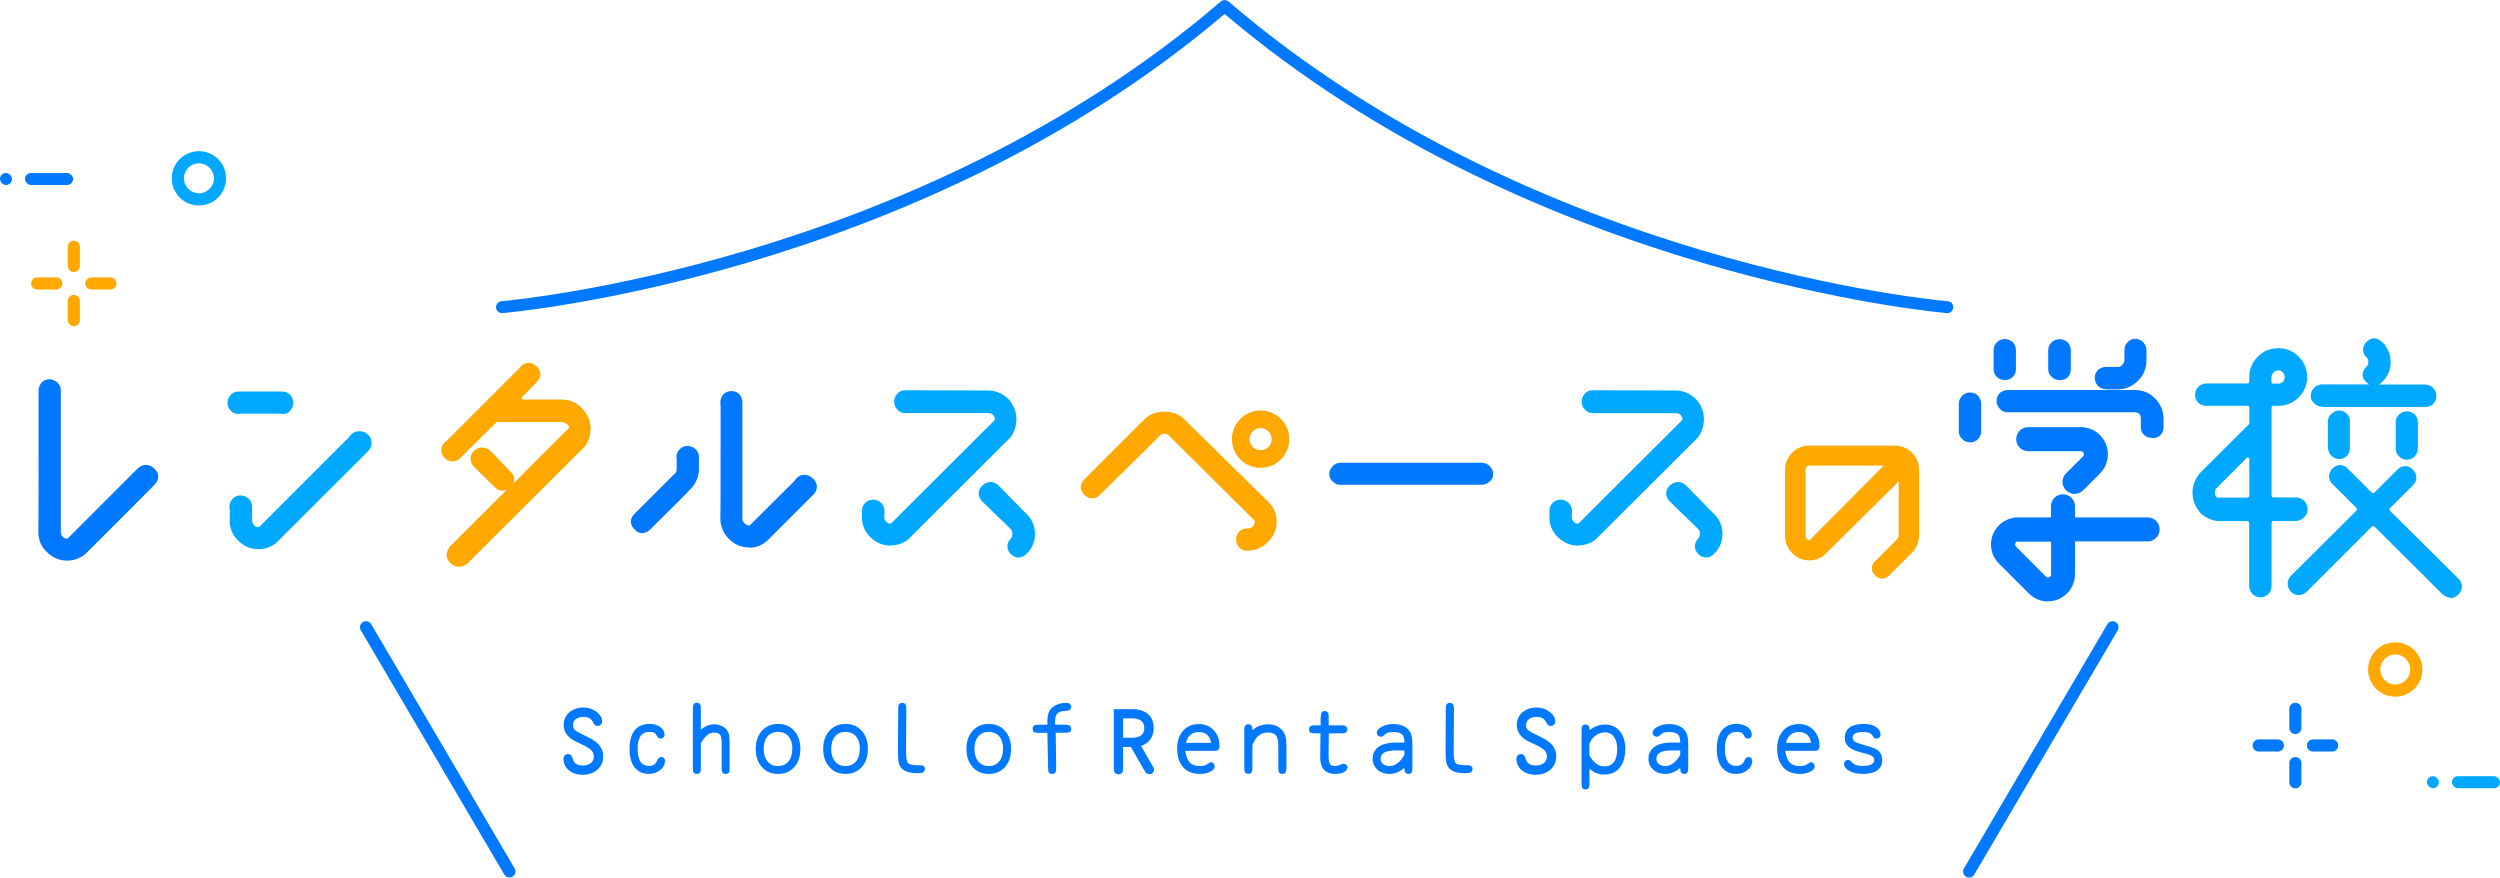 <?xml version="1.0" encoding="UTF-8"?><svg id="_レイヤー_2" xmlns="http://www.w3.org/2000/svg" viewBox="0 0 210 73.71"><defs><style>.cls-1{fill:#0078ff;}.cls-2{fill:#00a8ff;}.cls-3{fill:#ffa800;}</style></defs><g id="_情報"><g><g><g><path class="cls-1" d="M50.67,63.54c0,.45-.16,.82-.49,1.11-.32,.29-.74,.43-1.26,.43-.46,0-.84-.13-1.14-.38-.3-.25-.45-.57-.45-.96,0-.11,.03-.2,.09-.27,.06-.07,.14-.11,.25-.13h.03c.19,0,.33,.11,.39,.34,.07,.23,.16,.39,.29,.48,.12,.09,.31,.14,.57,.14,.29,0,.51-.07,.68-.2s.25-.32,.25-.54-.08-.42-.24-.57c-.1-.09-.21-.16-.33-.23s-.3-.17-.56-.29c-.32-.15-.5-.23-.54-.26-.15-.08-.29-.18-.41-.3-.3-.28-.45-.62-.45-1.02,0-.43,.16-.78,.47-1.05,.32-.27,.72-.41,1.21-.41,.4,0,.76,.12,1.08,.36,.31,.24,.47,.51,.47,.82,0,.1-.04,.18-.11,.26s-.17,.11-.28,.11c-.14,0-.26-.09-.35-.27s-.2-.31-.33-.38c-.12-.08-.29-.11-.5-.11-.26,0-.48,.06-.64,.19-.16,.12-.24,.29-.24,.5,0,.18,.06,.32,.17,.42s.37,.25,.78,.44c.31,.15,.54,.27,.68,.35,.14,.08,.28,.19,.42,.31,.32,.3,.49,.67,.49,1.12Z"/><path class="cls-1" d="M55.85,63.93c0,.29-.13,.55-.4,.76-.27,.21-.58,.32-.94,.32-.51,0-.91-.18-1.2-.55-.29-.36-.43-.88-.43-1.54s.14-1.21,.43-1.57,.7-.54,1.25-.54c.36,0,.66,.09,.9,.26,.24,.17,.36,.39,.36,.65,0,.1-.03,.18-.09,.23s-.14,.09-.23,.09h-.03c-.12,0-.22-.08-.28-.21-.06-.13-.14-.23-.23-.28-.09-.05-.23-.07-.42-.07-.65,0-.98,.47-.98,1.42s.32,1.44,.96,1.44c.33,0,.56-.16,.69-.47,.08-.19,.19-.28,.33-.28,.1,0,.18,.03,.23,.09s.09,.14,.09,.24Z"/><path class="cls-1" d="M61.3,64.6c0,.28-.11,.41-.34,.41s-.34-.13-.34-.41v-2.08c0-.39-.04-.65-.12-.78-.08-.13-.25-.2-.49-.2-.23,0-.42,.06-.58,.19-.16,.12-.35,.36-.56,.7v2.17c0,.28-.11,.41-.34,.41s-.33-.13-.33-.41v-5.14c0-.29,.11-.43,.33-.43s.34,.14,.34,.41v1.85c.35-.3,.73-.45,1.12-.45,.24,0,.46,.05,.66,.15,.2,.1,.35,.23,.45,.4,.08,.12,.13,.25,.15,.39,.02,.14,.04,.36,.04,.64v2.16Z"/><path class="cls-1" d="M67.23,62.91c0,.63-.17,1.14-.51,1.52-.34,.38-.79,.58-1.36,.58s-1.02-.19-1.36-.58c-.35-.39-.52-.89-.52-1.52s.17-1.13,.52-1.52c.35-.39,.8-.58,1.36-.58s1.01,.19,1.36,.58c.34,.39,.51,.89,.51,1.52Zm-.67,0c0-.45-.11-.8-.32-1.05-.21-.25-.51-.38-.89-.38s-.67,.13-.88,.38c-.22,.25-.32,.6-.32,1.05s.11,.79,.32,1.05c.22,.26,.51,.39,.88,.39s.67-.13,.88-.39c.22-.26,.32-.61,.32-1.05Z"/><path class="cls-1" d="M72.9,62.91c0,.63-.17,1.14-.51,1.52s-.79,.58-1.36,.58-1.02-.19-1.36-.58c-.35-.39-.52-.89-.52-1.52s.17-1.13,.52-1.52c.35-.39,.8-.58,1.36-.58s1.01,.19,1.36,.58c.34,.39,.51,.89,.51,1.52Zm-.67,0c0-.45-.11-.8-.32-1.05-.21-.25-.51-.38-.89-.38s-.67,.13-.88,.38-.32,.6-.32,1.05,.11,.79,.32,1.05c.22,.26,.51,.39,.88,.39s.67-.13,.88-.39c.22-.26,.32-.61,.32-1.05Z"/><path class="cls-1" d="M77.68,64.61c0,.12-.04,.21-.13,.26s-.24,.08-.45,.08c-.67,0-1.13-.14-1.38-.43-.11-.13-.19-.28-.23-.46s-.06-.47-.06-.89v-.11l.02-3.46v-.15c0-.28,.11-.41,.34-.41s.34,.14,.34,.42v.15l-.02,3.46v.15c0,.47,.06,.76,.17,.88,.11,.12,.4,.18,.87,.18h.15c.26,0,.4,.11,.4,.33Z"/><path class="cls-1" d="M84.93,62.91c0,.63-.17,1.14-.51,1.52s-.79,.58-1.36,.58-1.02-.19-1.36-.58c-.35-.39-.52-.89-.52-1.52s.17-1.13,.52-1.52c.35-.39,.8-.58,1.36-.58s1.01,.19,1.36,.58c.34,.39,.51,.89,.51,1.52Zm-.67,0c0-.45-.11-.8-.32-1.05-.21-.25-.51-.38-.89-.38s-.67,.13-.88,.38-.32,.6-.32,1.05,.11,.79,.32,1.05c.22,.26,.51,.39,.88,.39s.67-.13,.88-.39c.22-.26,.32-.61,.32-1.05Z"/><path class="cls-1" d="M89.99,61.21c0,.23-.14,.34-.41,.34h-.9l.04,2.9v.15c0,.28-.11,.41-.34,.41-.13,0-.22-.04-.27-.11-.05-.07-.07-.22-.07-.44l-.06-2.9h-.82c-.28,0-.42-.11-.42-.34s.14-.34,.42-.34h.82v-.28c0-.39,.06-.69,.19-.91s.34-.39,.64-.51c.23-.09,.47-.14,.72-.14,.29,0,.44,.11,.44,.34s-.17,.34-.5,.34c-.29,0-.5,.07-.64,.2s-.2,.36-.2,.67v.28h.77c.22,0,.36,.02,.44,.07,.08,.05,.12,.14,.12,.27Z"/><path class="cls-1" d="M96.94,64.65c0,.1-.04,.19-.11,.27-.08,.08-.17,.11-.28,.11-.08,0-.15-.02-.21-.05-.06-.04-.11-.1-.17-.21l-.1-.15-1.07-1.87h-.66v1.8c0,.33-.13,.49-.39,.49s-.39-.16-.39-.47v-5h1.56c.56,0,1,.14,1.32,.42s.47,.67,.47,1.17c0,.36-.09,.68-.28,.94-.19,.27-.45,.45-.78,.56l.9,1.57,.1,.15c.06,.11,.1,.2,.1,.27Zm-.82-3.49c0-.55-.35-.82-1.05-.82h-.73v1.63h.72c.71,0,1.06-.27,1.06-.81Z"/><path class="cls-1" d="M102.44,62.59c0,.18-.03,.31-.09,.38-.06,.07-.17,.1-.34,.1h-2.45c.06,.45,.19,.78,.38,.98s.48,.3,.86,.3c.27,0,.49-.07,.67-.2,.1-.08,.18-.12,.24-.12,.09,0,.17,.03,.23,.1,.06,.07,.09,.15,.09,.25,0,.17-.12,.32-.37,.44-.25,.13-.53,.19-.86,.19-.6,0-1.08-.19-1.41-.56-.34-.38-.51-.9-.51-1.57,0-.63,.17-1.13,.5-1.5,.33-.38,.78-.56,1.33-.56,.5,0,.91,.17,1.23,.51,.33,.34,.49,.76,.49,1.28Zm-.7-.19c-.12-.61-.46-.91-1.03-.91s-.95,.3-1.08,.91h2.11Z"/><path class="cls-1" d="M108.05,64.6c0,.28-.11,.41-.34,.41s-.33-.13-.33-.41v-1.88c0-.45-.06-.76-.19-.93-.13-.17-.36-.26-.69-.26s-.62,.11-.85,.33c-.1,.1-.17,.19-.23,.28-.06,.09-.13,.24-.22,.45v2c0,.28-.11,.41-.34,.41s-.34-.14-.34-.41v-3.32c0-.29,.11-.43,.34-.43s.34,.14,.34,.42v.08c.21-.18,.41-.31,.62-.38s.44-.12,.69-.12c.32,0,.6,.07,.86,.22,.25,.15,.43,.35,.54,.6,.06,.14,.1,.28,.12,.43s.03,.35,.03,.61v1.88Z"/><path class="cls-1" d="M113.16,64.51c0,.15-.1,.27-.29,.36-.19,.09-.43,.14-.72,.14-.24,0-.46-.05-.65-.14-.19-.09-.33-.21-.4-.36-.08-.15-.13-.29-.16-.43s-.04-.34-.04-.6v-.18l.02-1.7h-.4c-.23,0-.38-.02-.45-.07-.08-.05-.11-.14-.11-.27,0-.22,.14-.33,.41-.33h.56v-.65s.03-.15,.03-.15c0-.27,.11-.4,.32-.4s.33,.14,.33,.42v.78h1.14c.28,0,.42,.11,.42,.33s-.14,.34-.41,.34h-1.14l-.02,1.71v.13c0,.37,.04,.61,.11,.73,.07,.12,.22,.17,.45,.17,.13,0,.28-.04,.45-.11,.05-.02,.11-.04,.15-.05,.05-.01,.09-.02,.11-.02,.09,0,.16,.03,.23,.1s.1,.15,.1,.24Z"/><path class="cls-1" d="M118.64,64.6c0,.28-.11,.41-.33,.41s-.34-.15-.34-.45v-.07c-.39,.35-.81,.52-1.27,.52-.4,0-.74-.12-1-.36-.26-.24-.4-.54-.4-.91s.12-.65,.35-.88c.23-.23,.57-.38,1-.44,.16-.02,.3-.04,.42-.04s.36,0,.71,0h.19c0-.35-.07-.58-.2-.7-.13-.12-.38-.19-.73-.19-.2,0-.35,.02-.45,.05-.1,.03-.21,.11-.34,.23-.08,.08-.17,.11-.26,.11s-.17-.03-.24-.09-.1-.14-.1-.24c0-.19,.14-.36,.42-.51s.61-.22,.98-.22,.7,.08,.96,.23c.26,.15,.44,.37,.53,.64,.04,.14,.07,.28,.08,.44,.01,.15,.02,.29,.02,.4v2.08Zm-.67-1.19v-.37h-.51c-.29,0-.49,0-.62,.02s-.25,.04-.36,.07c-.34,.11-.51,.31-.51,.61,0,.18,.07,.33,.21,.44,.14,.11,.31,.17,.53,.17,.47,0,.9-.31,1.26-.94Z"/><path class="cls-1" d="M123.68,64.61c0,.12-.04,.21-.13,.26-.09,.05-.24,.08-.45,.08-.67,0-1.13-.14-1.38-.43-.11-.13-.19-.28-.23-.46-.04-.18-.06-.47-.06-.89v-.11l.02-3.46v-.15c0-.28,.11-.41,.34-.41s.34,.14,.34,.42v.15l-.02,3.46v.15c0,.47,.06,.76,.17,.88,.11,.12,.4,.18,.87,.18h.15c.26,0,.4,.11,.4,.33Z"/><path class="cls-1" d="M130.72,63.54c0,.45-.16,.82-.49,1.11-.32,.29-.74,.43-1.26,.43-.46,0-.84-.13-1.14-.38-.3-.25-.45-.57-.45-.96,0-.11,.03-.2,.09-.27,.06-.07,.14-.11,.25-.13h.03c.19,0,.33,.11,.39,.34,.07,.23,.16,.39,.29,.48s.31,.14,.57,.14c.29,0,.51-.07,.68-.2,.17-.13,.26-.32,.26-.54s-.08-.42-.24-.57c-.1-.09-.21-.16-.33-.23s-.3-.17-.56-.29c-.32-.15-.5-.23-.54-.26-.15-.08-.29-.18-.41-.3-.3-.28-.45-.62-.45-1.02,0-.43,.16-.78,.47-1.05,.32-.27,.72-.41,1.21-.41,.4,0,.76,.12,1.08,.36,.31,.24,.47,.51,.47,.82,0,.1-.04,.18-.11,.26s-.17,.11-.28,.11c-.14,0-.26-.09-.35-.27s-.2-.31-.33-.38c-.12-.08-.29-.11-.5-.11-.26,0-.48,.06-.64,.19s-.24,.29-.24,.5c0,.18,.05,.32,.17,.42s.37,.25,.78,.44c.31,.15,.54,.27,.68,.35,.14,.08,.28,.19,.42,.31,.32,.3,.49,.67,.49,1.12Z"/><path class="cls-1" d="M136.52,62.96c0,.64-.16,1.15-.47,1.53-.31,.38-.74,.57-1.28,.57-.24,0-.46-.04-.65-.11s-.4-.2-.6-.37v1.32c0,.27-.11,.41-.34,.41-.13,0-.22-.04-.26-.12-.05-.08-.07-.23-.07-.45v-4.46c0-.28,.11-.42,.34-.42s.34,.15,.34,.45v.03c.38-.32,.81-.48,1.29-.48,.52,0,.94,.19,1.25,.57,.31,.38,.46,.89,.46,1.54Zm-.67,.02c0-.46-.09-.82-.27-1.08-.18-.25-.44-.38-.77-.38-.29,0-.55,.09-.8,.28-.24,.18-.41,.42-.5,.7v.95c.34,.62,.76,.93,1.25,.93,.34,0,.61-.12,.8-.36,.19-.24,.28-.59,.28-1.04Z"/><path class="cls-1" d="M141.81,64.6c0,.28-.11,.41-.33,.41s-.34-.15-.34-.45v-.07c-.39,.35-.81,.52-1.27,.52-.4,0-.74-.12-1-.36s-.4-.54-.4-.91,.12-.65,.35-.88c.23-.23,.57-.38,1-.44,.16-.02,.3-.04,.42-.04s.36,0,.71,0h.19c0-.35-.07-.58-.2-.7s-.38-.19-.73-.19c-.2,0-.35,.02-.45,.05-.1,.03-.21,.11-.34,.23-.08,.08-.17,.11-.26,.11s-.17-.03-.24-.09c-.07-.06-.1-.14-.1-.24,0-.19,.14-.36,.42-.51s.61-.22,.98-.22,.7,.08,.96,.23c.26,.15,.44,.37,.53,.64,.04,.14,.07,.28,.08,.44s.02,.29,.02,.4v2.08Zm-.67-1.19v-.37h-.51c-.29,0-.49,0-.62,.02-.13,.01-.25,.04-.36,.07-.34,.11-.51,.31-.51,.61,0,.18,.07,.33,.21,.44,.14,.11,.31,.17,.53,.17,.47,0,.9-.31,1.26-.94Z"/><path class="cls-1" d="M147.18,63.93c0,.29-.13,.55-.4,.76-.27,.21-.58,.32-.94,.32-.51,0-.91-.18-1.2-.55-.29-.36-.43-.88-.43-1.54s.14-1.21,.43-1.57c.29-.36,.7-.54,1.25-.54,.36,0,.66,.09,.9,.26,.24,.17,.36,.39,.36,.65,0,.1-.03,.18-.09,.23s-.14,.09-.23,.09h-.03c-.12,0-.22-.08-.28-.21-.06-.13-.14-.23-.23-.28-.09-.05-.23-.07-.42-.07-.65,0-.98,.47-.98,1.42s.32,1.44,.96,1.44c.33,0,.56-.16,.69-.47,.08-.19,.19-.28,.33-.28,.1,0,.18,.03,.23,.09s.09,.14,.09,.24Z"/><path class="cls-1" d="M152.84,62.59c0,.18-.03,.31-.09,.38-.06,.07-.17,.1-.34,.1h-2.45c.06,.45,.19,.78,.38,.98s.48,.3,.86,.3c.27,0,.49-.07,.67-.2,.1-.08,.18-.12,.24-.12,.09,0,.17,.03,.23,.1,.06,.07,.09,.15,.09,.25,0,.17-.12,.32-.37,.44-.25,.13-.53,.19-.86,.19-.6,0-1.08-.19-1.41-.56-.34-.38-.51-.9-.51-1.57,0-.63,.17-1.13,.5-1.5s.78-.56,1.33-.56c.5,0,.91,.17,1.23,.51,.33,.34,.49,.76,.49,1.28Zm-.7-.19c-.12-.61-.46-.91-1.03-.91s-.95,.3-1.08,.91h2.11Z"/><path class="cls-1" d="M158.11,63.85c0,.37-.14,.65-.42,.86-.28,.2-.69,.3-1.21,.3-.44,0-.82-.08-1.12-.24s-.46-.36-.46-.6c0-.09,.03-.17,.1-.24s.15-.1,.24-.1c.1,0,.2,.05,.28,.16,.11,.13,.23,.22,.37,.27,.14,.05,.32,.08,.54,.08,.67,0,1.01-.17,1.01-.5,0-.22-.17-.38-.5-.47l-.53-.14c-.31-.09-.54-.16-.7-.24s-.3-.15-.4-.24c-.23-.19-.35-.45-.35-.79,0-.37,.14-.65,.41-.85,.27-.2,.66-.3,1.17-.3,.43,0,.77,.08,1.03,.25s.39,.38,.39,.65c0,.1-.03,.18-.1,.24-.07,.06-.15,.09-.25,.09-.08,0-.13-.01-.17-.04-.04-.03-.08-.09-.14-.19-.11-.22-.38-.32-.81-.32-.58,0-.87,.16-.87,.47,0,.15,.06,.26,.19,.34s.38,.17,.76,.28c.54,.15,.9,.27,1.08,.38,.18,.11,.31,.27,.39,.48,.05,.13,.07,.27,.07,.42Z"/></g><path class="cls-1" d="M163.57,26.3s-.03,0-.04,0c-.34-.03-34.62-2.98-60.66-25.13-26.05,22.15-60.32,25.1-60.66,25.13-.28,.02-.52-.19-.54-.46-.02-.28,.19-.52,.46-.54,.34-.03,34.58-2.99,60.41-25.17,.19-.16,.47-.16,.66,0,25.83,22.19,60.07,25.15,60.41,25.17,.28,.02,.49,.27,.46,.54-.02,.26-.24,.47-.5,.47Z"/><g><path class="cls-1" d="M165.41,73.71c-.09,0-.18-.02-.26-.07-.24-.14-.32-.45-.18-.69l12.05-20.52c.14-.24,.45-.32,.69-.18,.24,.14,.32,.45,.18,.69l-12.05,20.52c-.09,.16-.26,.25-.44,.25Z"/><path class="cls-1" d="M42.8,73.71c-.17,0-.34-.09-.44-.25l-12.05-20.52c-.14-.24-.06-.55,.18-.69,.24-.14,.55-.06,.69,.18l12.05,20.52c.14,.24,.06,.55-.18,.69-.08,.05-.17,.07-.26,.07Z"/></g></g><g><g><path class="cls-3" d="M6.2,22.85c-.28,0-.51-.23-.51-.51v-1.61c0-.28,.23-.51,.51-.51s.51,.23,.51,.51v1.61c0,.28-.23,.51-.51,.51Z"/><path class="cls-3" d="M4.73,24.32h-1.61c-.28,0-.51-.23-.51-.51s.23-.51,.51-.51h1.61c.28,0,.51,.23,.51,.51s-.23,.51-.51,.51Z"/></g><g><path class="cls-3" d="M6.2,27.4c-.28,0-.51-.23-.51-.51v-1.61c0-.28,.23-.51,.51-.51s.51,.23,.51,.51v1.61c0,.28-.23,.51-.51,.51Z"/><path class="cls-3" d="M9.28,24.32h-1.61c-.28,0-.51-.23-.51-.51s.23-.51,.51-.51h1.61c.28,0,.51,.23,.51,.51s-.23,.51-.51,.51Z"/></g></g><g><g><path class="cls-1" d="M192.81,61.66c-.28,0-.51-.23-.51-.51v-1.61c0-.28,.23-.51,.51-.51s.51,.23,.51,.51v1.61c0,.28-.23,.51-.51,.51Z"/><path class="cls-1" d="M191.34,63.13h-1.61c-.28,0-.51-.23-.51-.51s.23-.51,.51-.51h1.61c.28,0,.51,.23,.51,.51s-.23,.51-.51,.51Z"/></g><g><path class="cls-1" d="M192.81,66.22c-.28,0-.51-.23-.51-.51v-1.61c0-.28,.23-.51,.51-.51s.51,.23,.51,.51v1.61c0,.28-.23,.51-.51,.51Z"/><path class="cls-1" d="M195.9,63.13h-1.61c-.28,0-.51-.23-.51-.51s.23-.51,.51-.51h1.61c.28,0,.51,.23,.51,.51s-.23,.51-.51,.51Z"/></g></g><path class="cls-3" d="M201.2,58.52c-1.26,0-2.28-1.02-2.28-2.28s1.02-2.28,2.28-2.28,2.28,1.02,2.28,2.28-1.02,2.28-2.28,2.28Zm0-3.54c-.7,0-1.26,.57-1.26,1.26s.57,1.26,1.26,1.26,1.26-.57,1.26-1.26-.57-1.26-1.26-1.26Z"/><path class="cls-2" d="M16.71,17.26c-1.26,0-2.28-1.02-2.28-2.28s1.02-2.28,2.28-2.28,2.28,1.02,2.28,2.28-1.02,2.28-2.28,2.28Zm0-3.54c-.7,0-1.26,.57-1.26,1.26s.57,1.26,1.26,1.26,1.26-.57,1.26-1.26-.57-1.26-1.26-1.26Z"/><g><rect class="cls-1" x="0" y="14.53" width="1.01" height="1.01" rx=".51" ry=".51"/><rect class="cls-1" x="2.1" y="14.53" width="4.04" height="1.01" rx=".51" ry=".51"/></g><g><rect class="cls-2" x="203.86" y="65.2" width="1.01" height="1.01" rx=".51" ry=".51"/><rect class="cls-2" x="205.96" y="65.2" width="4.04" height="1.01" rx=".51" ry=".51"/></g><g><g><path class="cls-1" d="M5.64,47.09c-.68,0-1.26-.25-1.72-.74-.44-.39-.7-.98-.7-1.67,0-.02,0-.05,0-.07,.02-.4,.02-4.73,.02-11.82,0-.31,.16-.53,.22-.61,.01-.02,.03-.04,.05-.06,.17-.17,.4-.26,.64-.26,.21,0,.41,.07,.61,.22,.02,.01,.04,.03,.06,.05,.19,.19,.29,.41,.29,.66v11.89c0,.16,.05,.29,.15,.41,.1,.1,.23,.16,.39,.16,0-.01,.07-.05,.08-.06l5.82-5.82c.27-.27,.53-.32,.71-.32s.44,.06,.71,.32c.2,.18,.32,.41,.32,.65,0,.25-.1,.49-.32,.71-.31,.32-.85,.86-1.6,1.61-.47,.47-1.02,1.01-1.65,1.65l-2.51,2.51s-.05,.05-.07,.06c-.43,.35-.95,.53-1.48,.53Z"/><path class="cls-2" d="M21.71,46.13c-.68,0-1.26-.25-1.72-.74-.44-.41-.7-1.01-.7-1.67l.02-.9c-.03-.08-.04-.15-.04-.24,0-.27,.1-.52,.29-.71,.02-.02,.04-.03,.06-.05,.09-.07,.27-.2,.52-.2,.03,0,.07,0,.11,0,.2,.01,.41,.09,.58,.22,.02,.01,.04,.03,.06,.05,.19,.19,.29,.43,.29,.68v1.14c0,.16,.05,.28,.15,.39,.11,.13,.23,.18,.39,.18,.03,0,.05,0,.08-.04l7.54-7.54c.04-.08,.1-.15,.14-.19,.19-.19,.44-.29,.73-.29,.27,0,.52,.1,.71,.29,.19,.19,.29,.43,.29,.68,0,.27-.1,.52-.29,.71l-7.68,7.66s-.03,.03-.04,.04c-.43,.35-.94,.53-1.48,.53Zm2.02-11.36c-.06,0-.12,0-.17-.02h-3.35s-.1,.02-.17,.02c-.27,0-.48-.09-.64-.26-.18-.16-.29-.41-.29-.68,0-.25,.1-.5,.29-.68,.17-.17,.4-.26,.64-.26h3.68c.24,0,.47,.09,.64,.26,.02,.02,.03,.04,.05,.05,.14,.19,.22,.41,.22,.63,0,.25-.09,.49-.24,.66-.16,.19-.38,.29-.66,.29Z"/><path class="cls-3" d="M38.54,47.61c-.25,0-.49-.1-.68-.29-.26-.21-.33-.46-.34-.63-.01-.16,.01-.39,.19-.65,.02-.06,.06-.11,.1-.15l4.78-4.77c-.16,.08-.3,.1-.4,.1-.17,0-.42-.05-.66-.32l-1.72-1.7c-.38-.43-.38-.92-.02-1.32,.02-.02,.04-.04,.07-.06,.19-.15,.41-.23,.64-.23s.44,.08,.64,.23c.02,.02,.04,.03,.06,.05l1.68,1.75c.19,.16,.3,.38,.31,.62,0,.14-.03,.27-.09,.39l4.67-4.66s.04-.05,.04-.08c0,0,0-.03-.04-.1-.24-.3-.44-.34-.62-.34h-5.35s-.08,0-.11,.04l-3.01,2.96c-.16,.2-.4,.31-.66,.31s-.51-.11-.67-.3c-.23-.22-.29-.46-.29-.62,0-.17,.04-.43,.31-.69,.03-.03,.07-.06,.12-.09l6.13-6.13c.04-.06,.09-.11,.11-.13,.23-.26,.5-.32,.68-.32s.43,.06,.68,.32c.24,.23,.3,.46,.31,.62,0,.24-.1,.47-.31,.68l-1.21,1.23s-.02,.02-.04,.03c-.03,.02-.02,.05-.01,.09v.04c.05,.07,.08,.07,.13,.07h3.19c.97,0,1.73,.48,2.21,1.4,.03,.04,.06,.08,.07,.13,.11,.29,.18,.61,.18,.93,0,.43-.12,.88-.36,1.33-.02,.04-.05,.08-.09,.12l-9.87,9.84c-.25,.21-.5,.3-.74,.3Z"/><path class="cls-1" d="M62.95,45.99c-.68,0-1.29-.26-1.74-.74-.45-.45-.7-1.04-.7-1.7,0-.03,0-.05,0-.07,.02-.37,.02-3.81,.02-9.44-.02-.09-.02-.18-.02-.23,0-.24,.08-.46,.22-.65,.01-.02,.03-.04,.05-.05,.17-.17,.41-.26,.66-.26,.55,0,.92,.39,.92,.97v9.75c0,.13,.03,.24,.18,.39,.12,.12,.25,.18,.41,.18,.02,0,.04,0,.05-.03l3.74-3.72c.06-.11,.13-.17,.15-.2,.22-.25,.49-.31,.67-.31,.23,0,.46,.09,.68,.27,.32,.29,.38,.56,.38,.74s-.06,.45-.36,.72l-3.8,3.8s-.03,.02-.04,.04c-.46,.37-.95,.56-1.48,.56Zm-9.01-1.2c-.15,0-.42-.05-.65-.34-.19-.18-.29-.39-.3-.61,0-.24,.09-.46,.29-.66,.01-.01,.03-.03,.05-.04,.01-.02,.03-.03,.04-.05l3.17-3.17,.21-.19c.06-.09,.09-.2,.09-.34v-.85c-.02-.06-.02-.11-.02-.18,0-.26,.11-.5,.31-.66,.17-.16,.38-.24,.61-.24s.44,.08,.63,.22c.22,.16,.34,.41,.34,.68v1.02c0,.66-.25,1.25-.73,1.73h-.01c-.29,.34-1.1,1.14-3.34,3.35-.21,.21-.44,.32-.68,.32Z"/><path class="cls-2" d="M85.55,46.83c-.24,0-.48-.11-.64-.29-.18-.16-.29-.4-.29-.66,0-.24,.11-.47,.28-.63,.1-.13,.14-.25,.14-.39,0-.25-.06-.34-.13-.41l-2.39-2.32c-.26-.26-.31-.51-.31-.68s.05-.42,.31-.67c.22-.2,.45-.29,.68-.29s.46,.09,.66,.27l2.35,2.4c.48,.45,.73,1.03,.73,1.7,0,.64-.25,1.22-.72,1.67-.16,.19-.41,.3-.67,.3Zm-10.73-1c-.66,0-1.24-.24-1.71-.71-.47-.44-.71-1.02-.71-1.71v-.49c0-.25,.08-.46,.24-.64,.17-.2,.42-.31,.71-.31,.25,0,.5,.1,.68,.29,.02,.02,.03,.04,.05,.05,.05,.07,.22,.29,.22,.61l-.02,.49c0,.17,.04,.28,.15,.41,.16,.16,.28,.16,.32,.16,.01,0,.06,0,.07,0,0-.01,.07-.05,.08-.06l8.61-8.59s.06-.05,.06-.11c0-.14-.06-.27-.18-.39-.08-.09-.22-.13-.41-.13h-6.96c-.27,0-.5-.12-.65-.31-.17-.16-.26-.39-.26-.66,0-.24,.09-.47,.26-.65,.15-.19,.38-.3,.64-.3l6.96,.02c.66,0,1.22,.23,1.72,.7,.46,.49,.69,1.08,.69,1.72,0,.53-.17,1.06-.47,1.48-.02,.02-.04,.04-.05,.06l-8.54,8.52s-.03,.03-.04,.04c-.41,.32-.94,.5-1.48,.5Z"/><path class="cls-3" d="M104.78,46.27c-.29,0-.54-.11-.71-.31-.15-.17-.24-.4-.24-.66,0-.27,.12-.52,.31-.69,.24-.22,.55-.22,.66-.22,.21,0,.29-.03,.41-.15,.18-.18,.2-.32,.2-.41,0-.03-.02-.08-.07-.14l-7.14-7.09c-.11-.11-.22-.16-.37-.16-.16,0-.28,.04-.39,.15l-5.05,4.98c-.2,.2-.42,.3-.66,.3-.17,0-.42-.06-.66-.33-.39-.38-.39-.87,.02-1.28,.02-.02,.04-.04,.08-.07,.03-.04,.06-.07,.08-.09l4.84-4.84c.42-.45,1.01-.68,1.73-.68s1.29,.24,1.72,.7l7.13,7.01c.38,.44,.57,.96,.57,1.52,0,.67-.26,1.26-.74,1.72-.44,.47-1.01,.72-1.67,.72h-.07Z"/><path class="cls-2" d="M143.3,46.83c-.24,0-.48-.11-.64-.29-.18-.16-.29-.4-.29-.66,0-.24,.11-.47,.28-.63,.1-.13,.14-.25,.14-.39,0-.25-.06-.34-.13-.41l-2.39-2.32c-.26-.26-.31-.51-.31-.68s.05-.42,.31-.67c.22-.2,.45-.29,.68-.29s.46,.09,.66,.27l2.35,2.4c.48,.45,.73,1.03,.73,1.7,0,.64-.25,1.22-.72,1.67-.16,.19-.41,.3-.67,.3Zm-10.73-1c-.66,0-1.24-.24-1.71-.71-.47-.44-.71-1.02-.71-1.71v-.49c0-.25,.08-.46,.24-.64,.16-.2,.42-.31,.71-.31,.25,0,.5,.1,.68,.29,.02,.02,.03,.04,.05,.06,.05,.07,.22,.29,.22,.6l-.02,.49c0,.17,.04,.28,.15,.41,.16,.16,.28,.16,.32,.16,.01,0,.06,0,.07,0,0-.01,.07-.05,.08-.06l8.61-8.59s.06-.05,.06-.11c0-.14-.06-.27-.18-.39-.08-.09-.22-.13-.41-.13h-6.96c-.27,0-.5-.12-.65-.31-.17-.16-.26-.39-.26-.66,0-.24,.09-.47,.26-.65,.15-.19,.38-.3,.64-.3l6.96,.02c.66,0,1.22,.23,1.72,.7,.46,.49,.69,1.08,.69,1.72,0,.53-.17,1.06-.47,1.48-.02,.02-.04,.04-.05,.06l-8.54,8.52s-.03,.03-.04,.04c-.41,.32-.94,.5-1.48,.5Z"/></g><path class="cls-3" d="M105.89,34.48c-1.33,0-2.41,1.08-2.41,2.41s1.08,2.41,2.41,2.41,2.41-1.08,2.41-2.41-1.08-2.41-2.41-2.41Zm0,3.34c-.51,0-.93-.42-.93-.93s.42-.93,.93-.93,.93,.42,.93,.93-.42,.93-.93,.93Z"/></g><g><g><path class="cls-3" d="M158.1,48.6c-.21,0-.42-.09-.6-.27-.18-.18-.27-.38-.27-.59s.09-.41,.27-.59l1.8-1.8,.13-.16s.06-.1,.06-.21v-4.54l-6.21,6.15c-.37,.32-.82,.48-1.29,.48-.56,0-1.04-.2-1.44-.6-.4-.4-.61-.9-.61-1.46v-5.55c0-.56,.22-1.06,.62-1.45,.38-.38,.87-.58,1.43-.58h7.15c.56,0,1.03,.19,1.45,.58,.4,.4,.61,.9,.61,1.45v5.51c0,.57-.2,1.06-.6,1.46-.02,.02-.04,.03-.05,.05-.13,.12-.81,.8-1.83,1.82l-.04,.04c-.2,.22-.43,.27-.58,.27Zm-6.1-9.49c-.08,0-.14,.02-.24,.11-.07,.07-.09,.13-.09,.24v5.55c0,.14,.05,.21,.09,.26,.09,.09,.16,.11,.24,.11,0,0,6.22-6.26,6.22-6.26,0,0,0-.01,0-.01h-6.22Z"/><path class="cls-1" d="M165.49,37.16c-.26,0-.5-.1-.66-.28-.19-.16-.29-.39-.29-.64v-2.3c0-.27,.1-.52,.29-.71,.17-.17,.41-.26,.66-.26s.49,.1,.66,.26c.02,.02,.03,.04,.05,.06,.14,.19,.22,.42,.22,.65v2.3c0,.23-.09,.45-.24,.61-.16,.2-.41,.31-.68,.31Zm15.31-.37c-.3,0-.51-.11-.61-.18-.24-.18-.36-.44-.36-.72v-.7c0-.27-.08-.38-.13-.43-.09-.08-.23-.13-.41-.13h-10.66c-.25,0-.48-.1-.64-.29-.18-.16-.28-.4-.28-.66s.1-.5,.29-.68c.02-.02,.05-.05,.08-.06,.18-.12,.37-.18,.56-.18h10.66c.69,0,1.25,.23,1.73,.71,.48,.51,.71,1.07,.71,1.73v.7c0,.24-.09,.47-.26,.64-.16,.17-.41,.26-.66,.26Zm-3.89-4.1c-.29,0-.54-.11-.71-.31-.15-.17-.24-.4-.24-.66s.1-.47,.29-.66c.02-.02,.05-.05,.08-.06,.08-.05,.3-.18,.58-.18h.98c.16,0,.24-.03,.36-.15,.18-.18,.2-.32,.2-.41v-.86c0-.26,.1-.5,.29-.68,.17-.17,.39-.26,.61-.26s.41,.07,.61,.22c.02,.01,.04,.03,.05,.05,.19,.19,.29,.43,.29,.68v.86c0,.68-.25,1.28-.72,1.72-.47,.47-1.05,.72-1.7,.72h-.98Zm-3.89-.77c-.29,0-.52-.09-.68-.26-.19-.16-.29-.39-.29-.64v-1.61c0-.25,.1-.47,.29-.66,.17-.17,.42-.26,.68-.26,.25,0,.49,.1,.66,.26,.02,.02,.03,.04,.05,.06,.05,.07,.22,.29,.22,.61v1.61c0,.25-.1,.49-.26,.66-.11,.11-.32,.24-.66,.24Zm-4.61,0c-.32,0-.52-.11-.63-.22-.2-.16-.32-.42-.32-.69v-1.61c0-.25,.1-.47,.29-.66,.17-.17,.41-.26,.66-.26,.32,0,.53,.16,.61,.22,.04,.03,.07,.06,.1,.1,.05,.07,.22,.29,.22,.61v1.61c0,.24-.09,.47-.26,.64-.18,.18-.39,.26-.66,.26Z"/><path class="cls-2" d="M205.86,50.21c-.14,0-.33-.04-.54-.19-.05-.02-.1-.05-.14-.09l-5.75-5.72s-.03-.02-.06-.02c-.08,0-.12,.02-.14,.05l-5.46,5.46s-.03,.03-.04,.04c-.21,.17-.43,.25-.65,.25-.17,0-.42-.05-.65-.29-.01-.01-.03-.03-.04-.05-.31-.4-.31-.88,.02-1.25l5.56-5.54s.01-.03,.01-.08c0-.05-.01-.08-.02-.09l-2.02-2.02c-.24-.21-.3-.46-.3-.63,0-.17,.04-.43,.3-.69,.2-.2,.41-.29,.63-.29,.35,0,.59,.24,.66,.32l2.02,2.02s0,0,0,0c0,0,.04,.02,.11,.02,.03,0,.06,0,.06-.01l1.95-1.95c.25-.25,.5-.31,.67-.31s.43,.06,.67,.33c.36,.41,.36,.9-.02,1.28l-1.93,1.93s-.04,.08-.04,.11c0,.03,0,.06,.04,.11l5.75,5.7c.38,.38,.39,.89,.02,1.3-.27,.27-.52,.33-.69,.33Zm-16-.04c-.24,0-.47-.09-.64-.27-.18-.18-.29-.43-.29-.68v-5.31s-.01-.06-.04-.1c-.04-.03-.08-.04-.1-.04h-2.44s-.04,0-.05,0c-.52-.05-.99-.27-1.42-.63-.02-.02-.04-.04-.06-.06-.44-.53-.65-1.09-.65-1.72,0-.59,.24-1.18,.66-1.66l4.07-4.05s.04-.06,.04-.11v-1.28s0-.07-.04-.13c-.05-.03-.08-.04-.1-.04h-3.51c-.27,0-.52-.12-.68-.31-.19-.21-.22-.44-.22-.59,0-.23,.06-.43,.19-.61,.12-.16,.3-.28,.51-.32,.06-.03,.13-.05,.2-.05h3.51s.08-.02,.14-.07c0,0,0-.02,0-.03v-.44c0-.65,.24-1.24,.71-1.71s1.04-.71,1.73-.71,1.24,.24,1.71,.71,.71,1.05,.71,1.71-.24,1.24-.71,1.71c-.46,.46-1.05,.71-1.71,.71h-.47s-.04,.01-.06,.04c-.03,.04-.04,.09-.04,.13v7.42s.05,.07,.07,.09l1.73,.03c.09-.02,.16-.02,.21-.02,.25,0,.48,.08,.69,.25,.03,.02,.05,.05,.08,.08,.17,.21,.25,.44,.25,.69,0,.28-.13,.54-.35,.7-.24,.22-.5,.27-.67,.27h-1.91s-.02,0-.06,.04c-.02,.03-.04,.08-.04,.11v5.31c0,.3-.12,.57-.34,.73-.07,.05-.29,.22-.61,.22Zm-1.09-11.74s-.03,.02-.06,.05l-2.51,2.51c-.11,.11-.15,.21-.15,.36,0,.24,.07,.33,.13,.39,.02,.02,.04,.04,.06,.06,0,0,0,0,0,0,0,0,.02,0,.04,0h2.51s.07-.02,.11-.06c.01-.01,.03-.03,.04-.04v-3.17s0-.04,0-.05c0,0-.03-.01-.07-.03-.02,0-.03-.01-.05-.02-.02,0-.04-.01-.04-.02Zm2.6-7.32c-.15,0-.27,.05-.37,.16-.14,.14-.2,.27-.2,.41v.44s0,.02,.04,.06,.06,.04,.06,.04h.47c.17,0,.27-.04,.39-.15,.08-.07,.15-.16,.15-.39,0-.16-.05-.28-.15-.39-.15-.15-.26-.18-.39-.18Zm10.82,7.52c-.26,0-.5-.11-.66-.29-.18-.16-.29-.4-.29-.66v-2.23c0-.31,.15-.5,.29-.64,.16-.17,.41-.26,.66-.26s.47,.09,.64,.26c.02,.02,.03,.04,.05,.05,.08,.11,.22,.29,.22,.58v2.23c0,.23-.09,.47-.24,.63-.16,.2-.4,.31-.66,.31Zm-5.7-.07c-.23,0-.44-.08-.61-.24-.16-.13-.26-.31-.3-.52-.03-.06-.04-.12-.04-.19v-2.23c0-.08,.02-.15,.05-.22,.04-.17,.14-.32,.29-.44,.17-.15,.38-.24,.61-.24,.2,0,.39,.07,.58,.22,.02,.01,.04,.03,.06,.05,.17,.17,.26,.4,.26,.64v2.23c0,.27-.09,.51-.26,.68-.02,.02-.04,.03-.06,.05-.2,.15-.39,.22-.58,.22Zm-1.42-4.4c-.28,0-.52-.1-.68-.28-.18-.16-.29-.38-.29-.62s.09-.48,.26-.66c.17-.2,.42-.31,.71-.31h3.94c-.07-.04-.14-.1-.21-.16-.27-.23-.34-.47-.34-.64,0-.25,.11-.49,.34-.7,.09-.09,.14-.21,.14-.37,0-.17-.04-.29-.14-.39-.19-.16-.3-.41-.3-.65,0-.27,.12-.52,.31-.68,.2-.19,.4-.28,.62-.28s.42,.09,.6,.27h.02s.07,.06,.09,.09c.01,.01,.05,.05,.06,.06,.1,.07,.17,.16,.21,.27,.27,.38,.4,.82,.4,1.32,0,.66-.26,1.24-.75,1.69-.07,.07-.14,.13-.22,.18h3.84c.27,0,.52,.1,.71,.29,.02,.02,.03,.04,.05,.06,.14,.19,.22,.41,.22,.63,0,.23-.1,.47-.26,.64-.02,.02-.04,.03-.05,.05-.19,.14-.42,.22-.65,.22h-8.61Z"/></g><path class="cls-1" d="M174.27,41.49c-.26,0-.52-.1-.72-.3-.4-.39-.4-1.04,0-1.43l1.42-1.42c.08-.08,.1-.17,.05-.28-.04-.1-.12-.16-.23-.16h-4.42c-.56,0-1.01-.45-1.01-1.01s.45-1.01,1.01-1.01h4.42c.92,0,1.75,.55,2.1,1.41,.35,.85,.16,1.83-.49,2.48l-1.42,1.42c-.2,.2-.46,.3-.72,.3Z"/><path class="cls-1" d="M172.03,50.52c-.59,0-1.17-.23-1.61-.67l-2.51-2.51c-.65-.65-.85-1.63-.49-2.48,.35-.85,1.18-1.4,2.1-1.4h2.76v-.93c0-.56,.45-1.01,1.01-1.01s1.01,.45,1.01,1.01v.93h6.1c.56,0,1.01,.45,1.01,1.01s-.45,1.01-1.01,1.01h-6.1v2.76c0,.92-.55,1.75-1.41,2.1-.28,.12-.58,.17-.87,.17Zm-2.51-5.04c-.11,0-.19,.05-.23,.16-.04,.1-.02,.2,.05,.28l2.51,2.51c.08,.08,.17,.1,.28,.06,.1-.04,.16-.12,.16-.23v-2.76h-2.76Z"/></g><path class="cls-1" d="M112.61,40.73c-.24,0-.47-.09-.63-.26-.2-.14-.32-.38-.32-.65,0-.24,.09-.45,.27-.64,.16-.2,.41-.31,.68-.31h11.87c.25,0,.47,.1,.66,.29,.19,.19,.29,.41,.29,.66,0,.28-.12,.52-.34,.66-.18,.16-.38,.24-.61,.24h-11.87Z"/></g></g></svg>